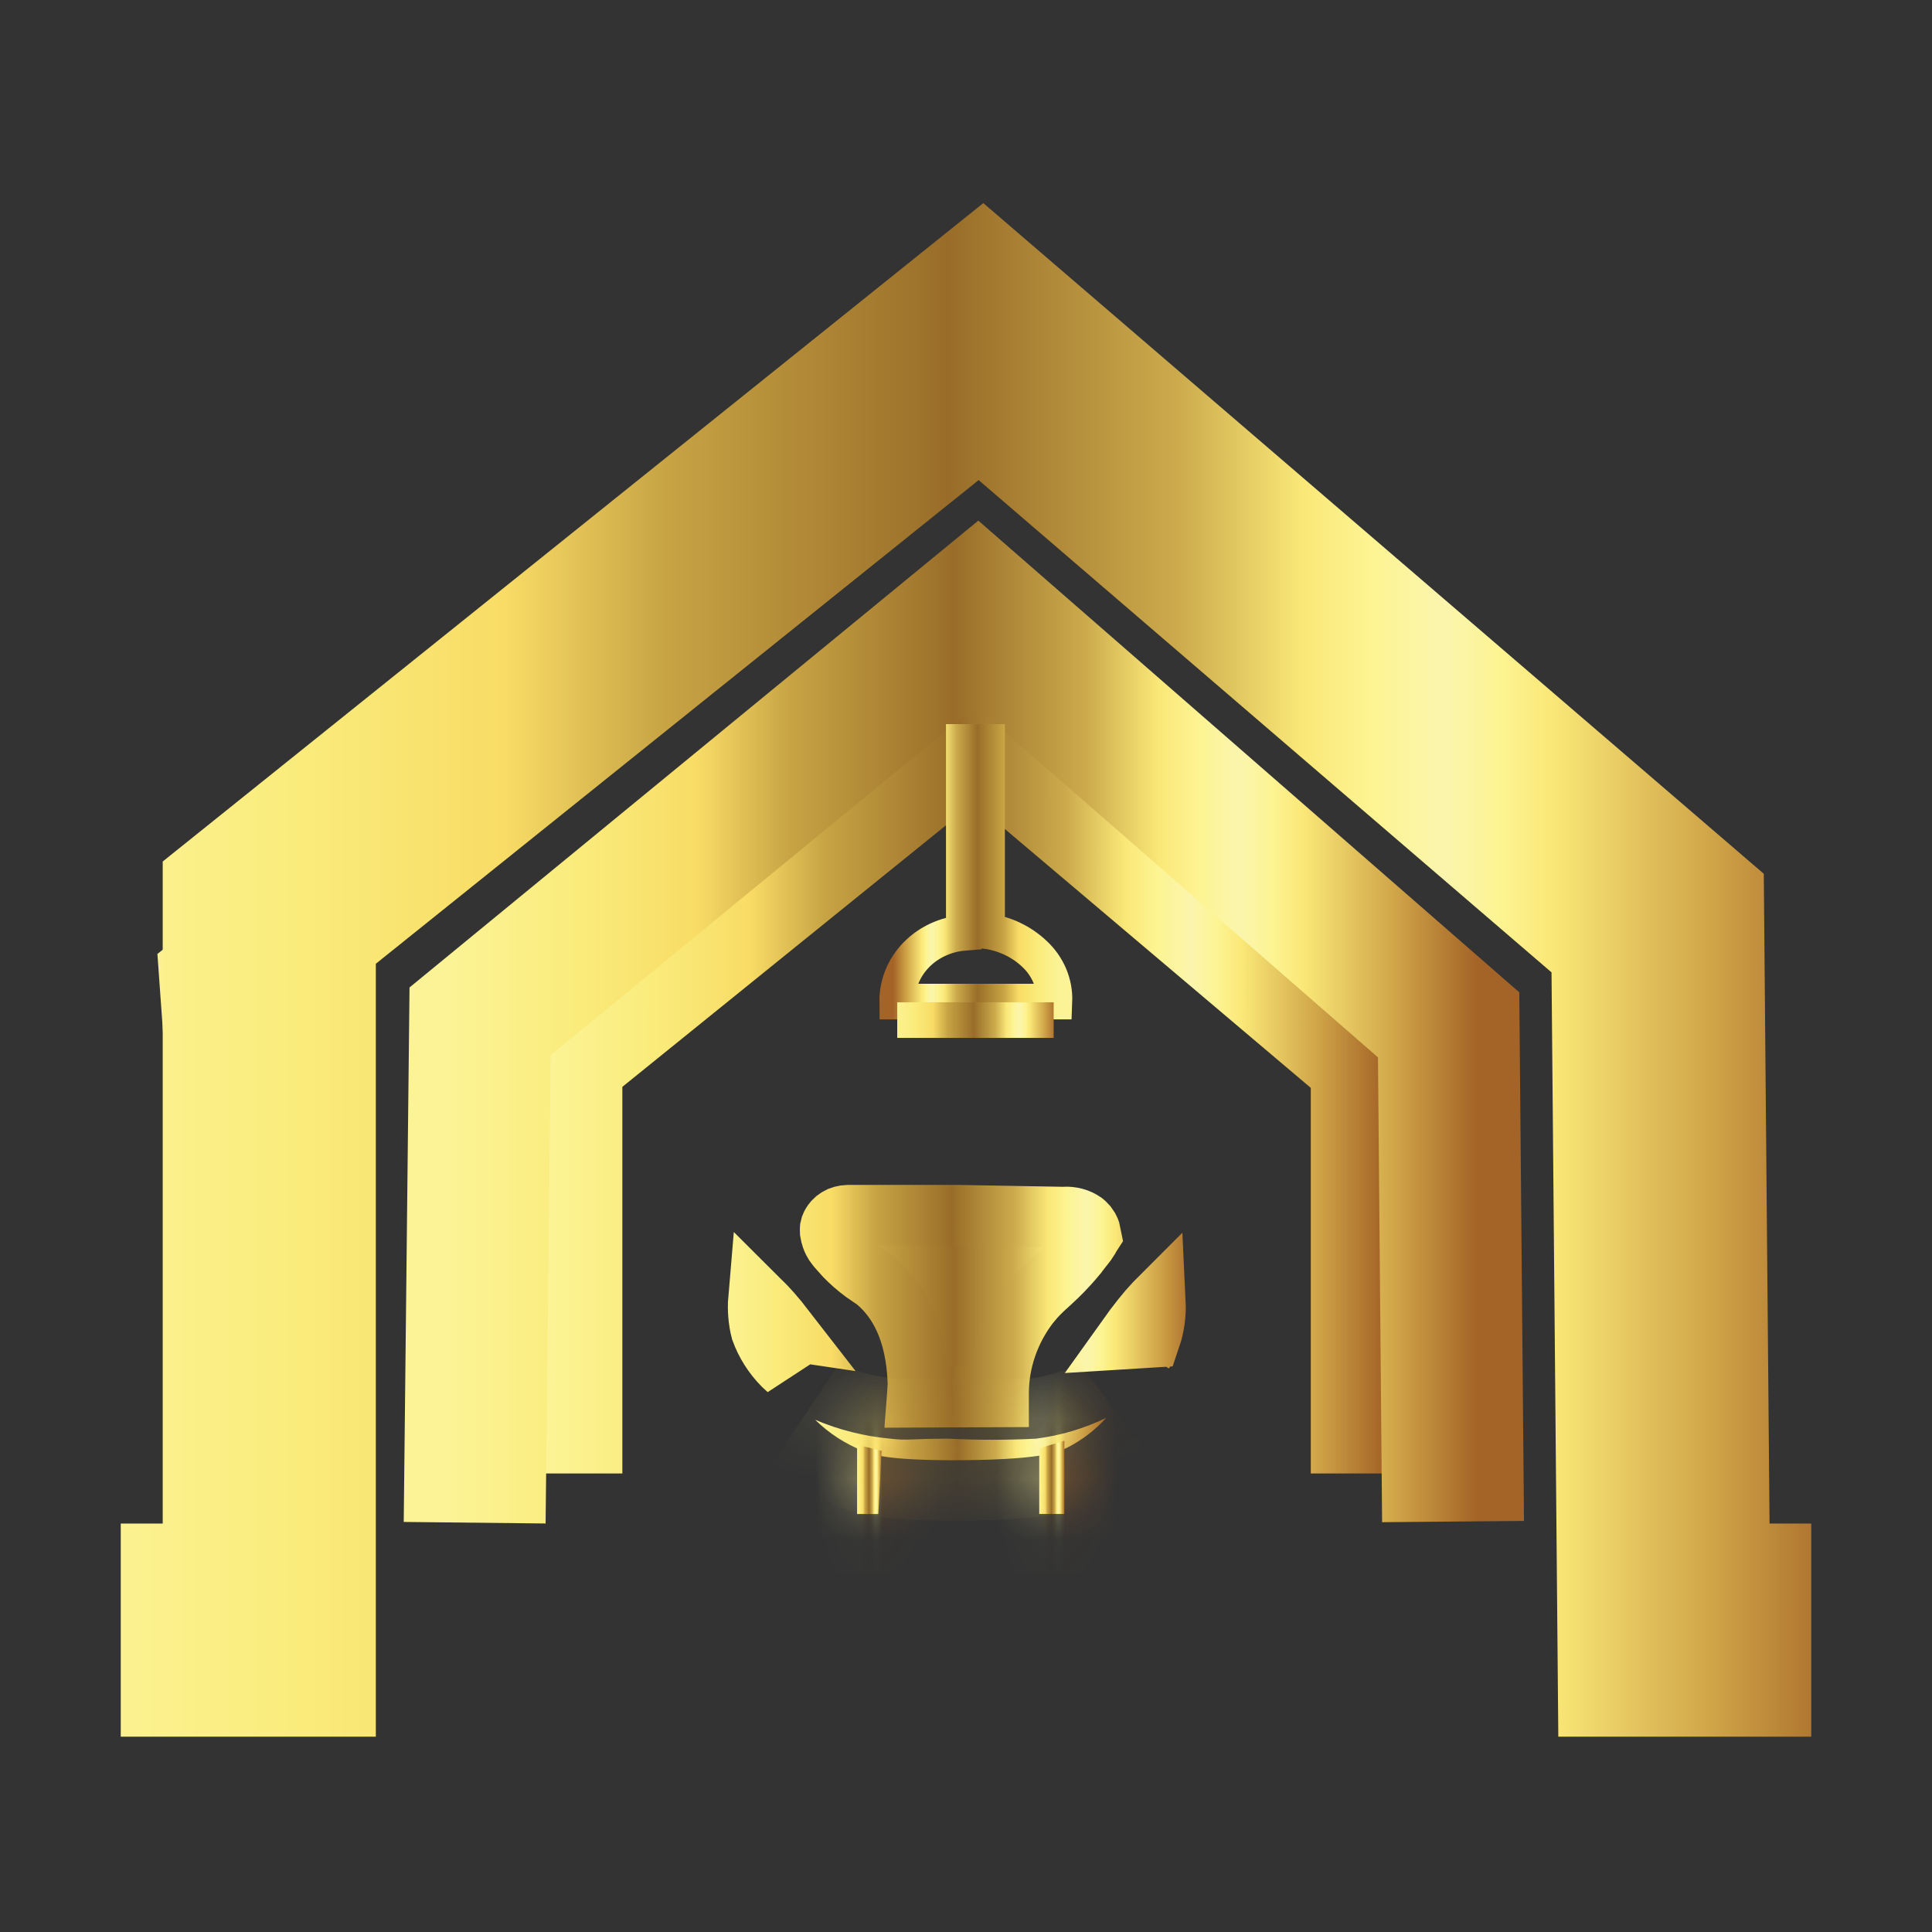 <svg width="32" height="32" viewBox="0 0 32 32" fill="none" xmlns="http://www.w3.org/2000/svg">
<rect x="0" y="0" width="32" height="32" fill="#333333" stroke="none"/>
<path d="M3.141 16.202C3.137 16.143 3.133 16.084 3.128 16.025L14.552 6.935L3.141 16.202Z" fill="url(#paint0_linear_284_14)" stroke="url(#paint1_linear_284_14)"/>
<path d="M9.423 24.405V17.579L16.143 12.148L22.596 17.608V24.405" stroke="url(#paint2_linear_284_14)" stroke-width="1.77" stroke-miterlimit="10"/>
<path d="M7.862 25.221L7.952 16.916L16.181 10.162L23.994 16.975L24.067 25.202" stroke="url(#paint3_linear_284_14)" stroke-width="2.35" stroke-miterlimit="10"/>
<path d="M30 27H27.56L27.456 15.289L16.248 5.658L4.46 15.116V27H2" stroke="url(#paint4_linear_284_14)" stroke-width="3.53" stroke-miterlimit="10"/>
<path d="M15.964 12.289H16.349V15.423C16.645 15.466 16.919 15.597 17.13 15.796C17.242 15.899 17.329 16.023 17.387 16.159C17.444 16.296 17.471 16.442 17.465 16.589H14.861C14.858 16.304 14.97 16.029 15.174 15.818C15.379 15.607 15.661 15.476 15.964 15.451V12.289Z" stroke="url(#paint5_linear_284_14)" stroke-width="0.59" stroke-miterlimit="10"/>
<path d="M14.861 16.896H17.452" stroke="url(#paint6_linear_284_14)" stroke-width="0.59" stroke-miterlimit="10"/>
<path d="M14.056 20.126H15.867L17.589 20.157L17.61 20.158L17.63 20.156C17.747 20.149 17.86 20.181 17.948 20.241C17.966 20.256 17.983 20.271 17.998 20.288L18.04 20.349C18.057 20.381 18.067 20.415 18.073 20.448C18.071 20.451 18.07 20.456 18.068 20.461C18.056 20.486 18.034 20.523 17.997 20.577L17.826 20.796L17.825 20.798C17.647 21.011 17.521 21.13 17.413 21.23C17.331 21.304 17.238 21.386 17.141 21.493L17.044 21.608L17.039 21.615C16.721 22.035 16.545 22.541 16.541 23.064L16.541 23.139L15.189 23.145L15.192 23.106L15.202 22.938L15.203 22.913L15.202 22.889C15.17 22.036 14.876 21.53 14.521 21.227L14.494 21.203L14.463 21.184L14.297 21.07C14.19 20.99 14.091 20.903 13.999 20.809L13.868 20.662L13.863 20.656L13.818 20.595C13.791 20.552 13.773 20.508 13.761 20.462L13.748 20.394C13.747 20.379 13.748 20.364 13.749 20.35L13.76 20.305C13.766 20.29 13.773 20.274 13.783 20.26L13.817 20.218C13.83 20.204 13.846 20.191 13.863 20.18L13.92 20.15C13.941 20.142 13.963 20.136 13.986 20.132L14.056 20.126ZM12.579 21.535C12.694 21.643 12.837 21.802 13.015 22.032L12.82 22.003L13.053 22.689L12.971 22.614C12.805 22.446 12.681 22.248 12.604 22.036C12.562 21.877 12.547 21.684 12.561 21.52C12.566 21.525 12.573 21.53 12.579 21.535ZM19.019 22.254C19.006 22.284 18.992 22.313 18.977 22.342C18.968 22.355 18.958 22.368 18.949 22.381L19.019 22.254ZM19.139 21.57C19.148 21.756 19.123 21.963 19.058 22.153L18.653 22.178C18.842 21.913 18.999 21.718 19.13 21.58C19.133 21.577 19.136 21.573 19.139 21.57Z" fill="url(#paint7_linear_284_14)" stroke="url(#paint8_linear_284_14)"/>
<mask id="path-8-inside-1_284_14" fill="white">
<path d="M18.322 23.484C17.958 23.661 17.565 23.777 17.159 23.829C16.677 23.853 16.194 23.853 15.711 23.829C15.074 23.829 15.041 23.864 14.749 23.829C14.318 23.79 13.896 23.684 13.502 23.516C13.728 23.739 14.001 23.916 14.303 24.036C14.458 24.099 14.719 24.183 15.751 24.186C17.189 24.186 17.501 24.064 17.672 23.98C17.92 23.854 18.141 23.686 18.322 23.484Z"/>
</mask>
<path d="M18.322 23.484C17.958 23.661 17.565 23.777 17.159 23.829C16.677 23.853 16.194 23.853 15.711 23.829C15.074 23.829 15.041 23.864 14.749 23.829C14.318 23.79 13.896 23.684 13.502 23.516C13.728 23.739 14.001 23.916 14.303 24.036C14.458 24.099 14.719 24.183 15.751 24.186C17.189 24.186 17.501 24.064 17.672 23.98C17.92 23.854 18.141 23.686 18.322 23.484Z" fill="url(#paint9_linear_284_14)"/>
<path d="M18.322 23.484L19.066 24.153L17.886 22.584L18.322 23.484ZM17.159 23.829L17.208 24.828L17.247 24.826L17.286 24.821L17.159 23.829ZM15.711 23.829L15.76 22.83L15.736 22.829H15.711V23.829ZM14.749 23.829L14.867 22.836L14.853 22.834L14.839 22.833L14.749 23.829ZM13.502 23.516L13.896 22.596L12.8 24.227L13.502 23.516ZM14.303 24.036L14.68 23.11L14.672 23.106L14.303 24.036ZM15.751 24.186L15.748 25.186H15.751V24.186ZM17.672 23.98L18.116 24.876L18.123 24.872L17.672 23.98ZM18.322 23.484L17.886 22.584C17.621 22.713 17.332 22.799 17.032 22.837L17.159 23.829L17.286 24.821C17.798 24.756 18.296 24.608 18.758 24.384L18.322 23.484ZM17.159 23.829L17.11 22.83C16.66 22.852 16.21 22.852 15.76 22.83L15.711 23.829L15.662 24.828C16.177 24.853 16.693 24.853 17.208 24.828L17.159 23.829ZM15.711 23.829V22.829C15.372 22.829 15.184 22.838 15.066 22.843C14.976 22.846 14.948 22.846 14.867 22.836L14.749 23.829L14.632 24.822C14.842 24.847 14.977 24.847 15.135 24.841C15.266 24.837 15.414 24.829 15.711 24.829V23.829ZM14.749 23.829L14.839 22.833C14.511 22.804 14.192 22.723 13.896 22.596L13.502 23.516L13.109 24.435C13.601 24.645 14.125 24.777 14.659 24.825L14.749 23.829ZM13.502 23.516L12.8 24.227C13.123 24.547 13.511 24.797 13.935 24.965L14.303 24.036L14.672 23.106C14.492 23.035 14.333 22.931 14.205 22.804L13.502 23.516ZM14.303 24.036L13.927 24.962C14.262 25.098 14.678 25.183 15.748 25.186L15.751 24.186L15.755 23.186C15.26 23.185 14.986 23.164 14.834 23.143C14.706 23.125 14.682 23.11 14.68 23.11L14.303 24.036ZM15.751 24.186V25.186C17.209 25.186 17.723 25.07 18.116 24.876L17.672 23.98L17.228 23.083C17.218 23.089 17.217 23.089 17.207 23.092C17.19 23.097 17.142 23.11 17.041 23.125C16.832 23.156 16.45 23.186 15.751 23.186V24.186ZM17.672 23.98L18.123 24.872C18.479 24.692 18.799 24.449 19.066 24.153L18.322 23.484L17.578 22.816C17.482 22.923 17.361 23.016 17.221 23.087L17.672 23.98Z" fill="url(#paint10_linear_284_14)" mask="url(#path-8-inside-1_284_14)"/>
<mask id="path-10-inside-2_284_14" fill="white">
<path d="M14.548 25.077H14.196V23.93L14.602 24.03L14.548 25.077Z"/>
</mask>
<path d="M14.548 25.077H14.196V23.93L14.602 24.03L14.548 25.077Z" fill="url(#paint11_linear_284_14)"/>
<path d="M14.548 25.077V26.077H15.498L15.547 25.128L14.548 25.077ZM14.196 25.077H13.196V26.077H14.196V25.077ZM14.196 23.93L14.436 22.959L13.196 22.652V23.93H14.196ZM14.602 24.03L15.601 24.081L15.643 23.257L14.842 23.059L14.602 24.03ZM14.548 25.077V24.077H14.196V25.077V26.077H14.548V25.077ZM14.196 25.077H15.196V23.93H14.196H13.196V25.077H14.196ZM14.196 23.93L13.956 24.9L14.362 25.001L14.602 24.03L14.842 23.059L14.436 22.959L14.196 23.93ZM14.602 24.03L13.603 23.979L13.55 25.026L14.548 25.077L15.547 25.128L15.601 24.081L14.602 24.03Z" fill="url(#paint12_linear_284_14)" mask="url(#path-10-inside-2_284_14)"/>
<mask id="path-12-inside-3_284_14" fill="white">
<path d="M17.213 25.076H17.629V23.863L17.213 23.989V25.076Z"/>
</mask>
<path d="M17.213 25.076H17.629V23.863L17.213 23.989V25.076Z" fill="url(#paint13_linear_284_14)"/>
<path d="M17.213 25.076H16.213V26.076H17.213V25.076ZM17.629 25.076V26.076H18.629V25.076H17.629ZM17.629 23.863H18.629V22.517L17.34 22.906L17.629 23.863ZM17.213 23.989L16.925 23.031L16.213 23.246V23.989H17.213ZM17.213 25.076V26.076H17.629V25.076V24.076H17.213V25.076ZM17.629 25.076H18.629V23.863H17.629H16.629V25.076H17.629ZM17.629 23.863L17.34 22.906L16.925 23.031L17.213 23.989L17.502 24.946L17.918 24.821L17.629 23.863ZM17.213 23.989H16.213V25.076H17.213H18.213V23.989H17.213Z" fill="url(#paint14_linear_284_14)" mask="url(#path-12-inside-3_284_14)"/>
<defs>
<linearGradient id="paint0_linear_284_14" x1="2.611" y1="11.161" x2="29.136" y2="11.161" gradientUnits="userSpaceOnUse">
<stop stop-color="#FBF395"/>
<stop offset="0.13" stop-color="#FAEB7A"/>
<stop offset="0.24" stop-color="#F8DC66"/>
<stop offset="0.33" stop-color="#C8A444"/>
<stop offset="0.49" stop-color="#996D29"/>
<stop offset="0.62" stop-color="#CCAB4C"/>
<stop offset="0.69" stop-color="#FAE878"/>
<stop offset="0.73" stop-color="#FDF493"/>
<stop offset="0.77" stop-color="#FBF5AD"/>
<stop offset="0.8" stop-color="#FDF493"/>
<stop offset="0.83" stop-color="#FAE878"/>
<stop offset="0.92" stop-color="#D0A548"/>
<stop offset="1" stop-color="#A46427"/>
</linearGradient>
<linearGradient id="paint1_linear_284_14" x1="1.963" y1="10.96" x2="29.797" y2="10.96" gradientUnits="userSpaceOnUse">
<stop stop-color="#FBF395"/>
<stop offset="0.13" stop-color="#FAEB7A"/>
<stop offset="0.24" stop-color="#F8DC66"/>
<stop offset="0.33" stop-color="#C8A444"/>
<stop offset="0.49" stop-color="#996D29"/>
<stop offset="0.62" stop-color="#CCAB4C"/>
<stop offset="0.69" stop-color="#FAE878"/>
<stop offset="0.73" stop-color="#FDF493"/>
<stop offset="0.77" stop-color="#FBF5AD"/>
<stop offset="0.8" stop-color="#FDF493"/>
<stop offset="0.83" stop-color="#FAE878"/>
<stop offset="0.92" stop-color="#D0A548"/>
<stop offset="1" stop-color="#A46427"/>
</linearGradient>
<linearGradient id="paint2_linear_284_14" x1="9.102" y1="18.077" x2="22.917" y2="18.077" gradientUnits="userSpaceOnUse">
<stop stop-color="#FBF395"/>
<stop offset="0.13" stop-color="#FAEB7A"/>
<stop offset="0.24" stop-color="#F8DC66"/>
<stop offset="0.33" stop-color="#C8A444"/>
<stop offset="0.49" stop-color="#996D29"/>
<stop offset="0.62" stop-color="#CCAB4C"/>
<stop offset="0.69" stop-color="#FAE878"/>
<stop offset="0.73" stop-color="#FDF493"/>
<stop offset="0.77" stop-color="#FBF5AD"/>
<stop offset="0.8" stop-color="#FDF493"/>
<stop offset="0.83" stop-color="#FAE878"/>
<stop offset="0.92" stop-color="#D0A548"/>
<stop offset="1" stop-color="#A46427"/>
</linearGradient>
<linearGradient id="paint3_linear_284_14" x1="7.466" y1="17.445" x2="24.463" y2="17.445" gradientUnits="userSpaceOnUse">
<stop stop-color="#FBF395"/>
<stop offset="0.13" stop-color="#FAEB7A"/>
<stop offset="0.24" stop-color="#F8DC66"/>
<stop offset="0.33" stop-color="#C8A444"/>
<stop offset="0.49" stop-color="#996D29"/>
<stop offset="0.62" stop-color="#CCAB4C"/>
<stop offset="0.69" stop-color="#FAE878"/>
<stop offset="0.73" stop-color="#FDF493"/>
<stop offset="0.77" stop-color="#FBF5AD"/>
<stop offset="0.8" stop-color="#FDF493"/>
<stop offset="0.83" stop-color="#FAE878"/>
<stop offset="0.92" stop-color="#D0A548"/>
<stop offset="1" stop-color="#A46427"/>
</linearGradient>
<linearGradient id="paint4_linear_284_14" x1="1.317" y1="15.981" x2="30.683" y2="15.981" gradientUnits="userSpaceOnUse">
<stop stop-color="#FBF395"/>
<stop offset="0.13" stop-color="#FAEB7A"/>
<stop offset="0.24" stop-color="#F8DC66"/>
<stop offset="0.33" stop-color="#C8A444"/>
<stop offset="0.49" stop-color="#996D29"/>
<stop offset="0.62" stop-color="#CCAB4C"/>
<stop offset="0.69" stop-color="#FAE878"/>
<stop offset="0.73" stop-color="#FDF493"/>
<stop offset="0.77" stop-color="#FBF5AD"/>
<stop offset="0.8" stop-color="#FDF493"/>
<stop offset="0.83" stop-color="#FAE878"/>
<stop offset="0.92" stop-color="#D0A548"/>
<stop offset="1" stop-color="#A46427"/>
</linearGradient>
<linearGradient id="paint5_linear_284_14" x1="14.797" y1="14.369" x2="17.529" y2="14.369" gradientUnits="userSpaceOnUse">
<stop stop-color="#A46427"/>
<stop offset="0.08" stop-color="#D0A548"/>
<stop offset="0.17" stop-color="#FAE878"/>
<stop offset="0.2" stop-color="#FDF493"/>
<stop offset="0.23" stop-color="#FBF5AD"/>
<stop offset="0.27" stop-color="#FDF493"/>
<stop offset="0.31" stop-color="#FAE878"/>
<stop offset="0.38" stop-color="#CCAB4C"/>
<stop offset="0.51" stop-color="#996D29"/>
<stop offset="0.67" stop-color="#C8A444"/>
<stop offset="0.76" stop-color="#F8DC66"/>
<stop offset="0.87" stop-color="#FAEB7A"/>
<stop offset="1" stop-color="#FBF395"/>
</linearGradient>
<linearGradient id="paint6_linear_284_14" x1="14.798" y1="17.38" x2="17.515" y2="17.38" gradientUnits="userSpaceOnUse">
<stop stop-color="#FBF395"/>
<stop offset="0.13" stop-color="#FAEB7A"/>
<stop offset="0.24" stop-color="#F8DC66"/>
<stop offset="0.33" stop-color="#C8A444"/>
<stop offset="0.49" stop-color="#996D29"/>
<stop offset="0.62" stop-color="#CCAB4C"/>
<stop offset="0.69" stop-color="#FAE878"/>
<stop offset="0.73" stop-color="#FDF493"/>
<stop offset="0.77" stop-color="#FBF5AD"/>
<stop offset="0.8" stop-color="#FDF493"/>
<stop offset="0.83" stop-color="#FAE878"/>
<stop offset="0.92" stop-color="#D0A548"/>
<stop offset="1" stop-color="#A46427"/>
</linearGradient>
<linearGradient id="paint7_linear_284_14" x1="12.071" y1="21.638" x2="19.676" y2="21.638" gradientUnits="userSpaceOnUse">
<stop stop-color="#FBF395"/>
<stop offset="0.13" stop-color="#FAEB7A"/>
<stop offset="0.24" stop-color="#F8DC66"/>
<stop offset="0.33" stop-color="#C8A444"/>
<stop offset="0.49" stop-color="#996D29"/>
<stop offset="0.62" stop-color="#CCAB4C"/>
<stop offset="0.69" stop-color="#FAE878"/>
<stop offset="0.73" stop-color="#FDF493"/>
<stop offset="0.77" stop-color="#FBF5AD"/>
<stop offset="0.8" stop-color="#FDF493"/>
<stop offset="0.83" stop-color="#FAE878"/>
<stop offset="0.92" stop-color="#D0A548"/>
<stop offset="1" stop-color="#A46427"/>
</linearGradient>
<linearGradient id="paint8_linear_284_14" x1="11.869" y1="21.572" x2="19.828" y2="21.572" gradientUnits="userSpaceOnUse">
<stop stop-color="#FBF395"/>
<stop offset="0.13" stop-color="#FAEB7A"/>
<stop offset="0.24" stop-color="#F8DC66"/>
<stop offset="0.33" stop-color="#C8A444"/>
<stop offset="0.49" stop-color="#996D29"/>
<stop offset="0.62" stop-color="#CCAB4C"/>
<stop offset="0.69" stop-color="#FAE878"/>
<stop offset="0.73" stop-color="#FDF493"/>
<stop offset="0.77" stop-color="#FBF5AD"/>
<stop offset="0.8" stop-color="#FDF493"/>
<stop offset="0.83" stop-color="#FAE878"/>
<stop offset="0.92" stop-color="#D0A548"/>
<stop offset="1" stop-color="#A46427"/>
</linearGradient>
<linearGradient id="paint9_linear_284_14" x1="13.502" y1="23.842" x2="18.322" y2="23.842" gradientUnits="userSpaceOnUse">
<stop stop-color="#FBF395"/>
<stop offset="0.13" stop-color="#FAEB7A"/>
<stop offset="0.24" stop-color="#F8DC66"/>
<stop offset="0.33" stop-color="#C8A444"/>
<stop offset="0.49" stop-color="#996D29"/>
<stop offset="0.62" stop-color="#CCAB4C"/>
<stop offset="0.69" stop-color="#FAE878"/>
<stop offset="0.73" stop-color="#FDF493"/>
<stop offset="0.77" stop-color="#FBF5AD"/>
<stop offset="0.8" stop-color="#FDF493"/>
<stop offset="0.83" stop-color="#FAE878"/>
<stop offset="0.92" stop-color="#D0A548"/>
<stop offset="1" stop-color="#A46427"/>
</linearGradient>
<linearGradient id="paint10_linear_284_14" x1="13.385" y1="23.824" x2="18.44" y2="23.824" gradientUnits="userSpaceOnUse">
<stop stop-color="#FBF395"/>
<stop offset="0.13" stop-color="#FAEB7A"/>
<stop offset="0.24" stop-color="#F8DC66"/>
<stop offset="0.33" stop-color="#C8A444"/>
<stop offset="0.49" stop-color="#996D29"/>
<stop offset="0.62" stop-color="#CCAB4C"/>
<stop offset="0.69" stop-color="#FAE878"/>
<stop offset="0.73" stop-color="#FDF493"/>
<stop offset="0.77" stop-color="#FBF5AD"/>
<stop offset="0.8" stop-color="#FDF493"/>
<stop offset="0.83" stop-color="#FAE878"/>
<stop offset="0.92" stop-color="#D0A548"/>
<stop offset="1" stop-color="#A46427"/>
</linearGradient>
<linearGradient id="paint11_linear_284_14" x1="14.196" y1="24.503" x2="14.602" y2="24.503" gradientUnits="userSpaceOnUse">
<stop stop-color="#FBF395"/>
<stop offset="0.13" stop-color="#FAEB7A"/>
<stop offset="0.24" stop-color="#F8DC66"/>
<stop offset="0.33" stop-color="#C8A444"/>
<stop offset="0.49" stop-color="#996D29"/>
<stop offset="0.62" stop-color="#CCAB4C"/>
<stop offset="0.69" stop-color="#FAE878"/>
<stop offset="0.73" stop-color="#FDF493"/>
<stop offset="0.77" stop-color="#FBF5AD"/>
<stop offset="0.8" stop-color="#FDF493"/>
<stop offset="0.83" stop-color="#FAE878"/>
<stop offset="0.92" stop-color="#D0A548"/>
<stop offset="1" stop-color="#A46427"/>
</linearGradient>
<linearGradient id="paint12_linear_284_14" x1="14.186" y1="24.485" x2="14.612" y2="24.485" gradientUnits="userSpaceOnUse">
<stop stop-color="#FBF395"/>
<stop offset="0.13" stop-color="#FAEB7A"/>
<stop offset="0.24" stop-color="#F8DC66"/>
<stop offset="0.33" stop-color="#C8A444"/>
<stop offset="0.49" stop-color="#996D29"/>
<stop offset="0.62" stop-color="#CCAB4C"/>
<stop offset="0.69" stop-color="#FAE878"/>
<stop offset="0.73" stop-color="#FDF493"/>
<stop offset="0.77" stop-color="#FBF5AD"/>
<stop offset="0.8" stop-color="#FDF493"/>
<stop offset="0.83" stop-color="#FAE878"/>
<stop offset="0.92" stop-color="#D0A548"/>
<stop offset="1" stop-color="#A46427"/>
</linearGradient>
<linearGradient id="paint13_linear_284_14" x1="17.213" y1="24.471" x2="17.629" y2="24.471" gradientUnits="userSpaceOnUse">
<stop stop-color="#FBF395"/>
<stop offset="0.13" stop-color="#FAEB7A"/>
<stop offset="0.24" stop-color="#F8DC66"/>
<stop offset="0.33" stop-color="#C8A444"/>
<stop offset="0.49" stop-color="#996D29"/>
<stop offset="0.62" stop-color="#CCAB4C"/>
<stop offset="0.69" stop-color="#FAE878"/>
<stop offset="0.73" stop-color="#FDF493"/>
<stop offset="0.77" stop-color="#FBF5AD"/>
<stop offset="0.8" stop-color="#FDF493"/>
<stop offset="0.83" stop-color="#FAE878"/>
<stop offset="0.92" stop-color="#D0A548"/>
<stop offset="1" stop-color="#A46427"/>
</linearGradient>
<linearGradient id="paint14_linear_284_14" x1="17.203" y1="24.45" x2="17.639" y2="24.45" gradientUnits="userSpaceOnUse">
<stop stop-color="#FBF395"/>
<stop offset="0.13" stop-color="#FAEB7A"/>
<stop offset="0.24" stop-color="#F8DC66"/>
<stop offset="0.33" stop-color="#C8A444"/>
<stop offset="0.49" stop-color="#996D29"/>
<stop offset="0.62" stop-color="#CCAB4C"/>
<stop offset="0.69" stop-color="#FAE878"/>
<stop offset="0.73" stop-color="#FDF493"/>
<stop offset="0.77" stop-color="#FBF5AD"/>
<stop offset="0.8" stop-color="#FDF493"/>
<stop offset="0.83" stop-color="#FAE878"/>
<stop offset="0.92" stop-color="#D0A548"/>
<stop offset="1" stop-color="#A46427"/>
</linearGradient>
</defs>
</svg>
